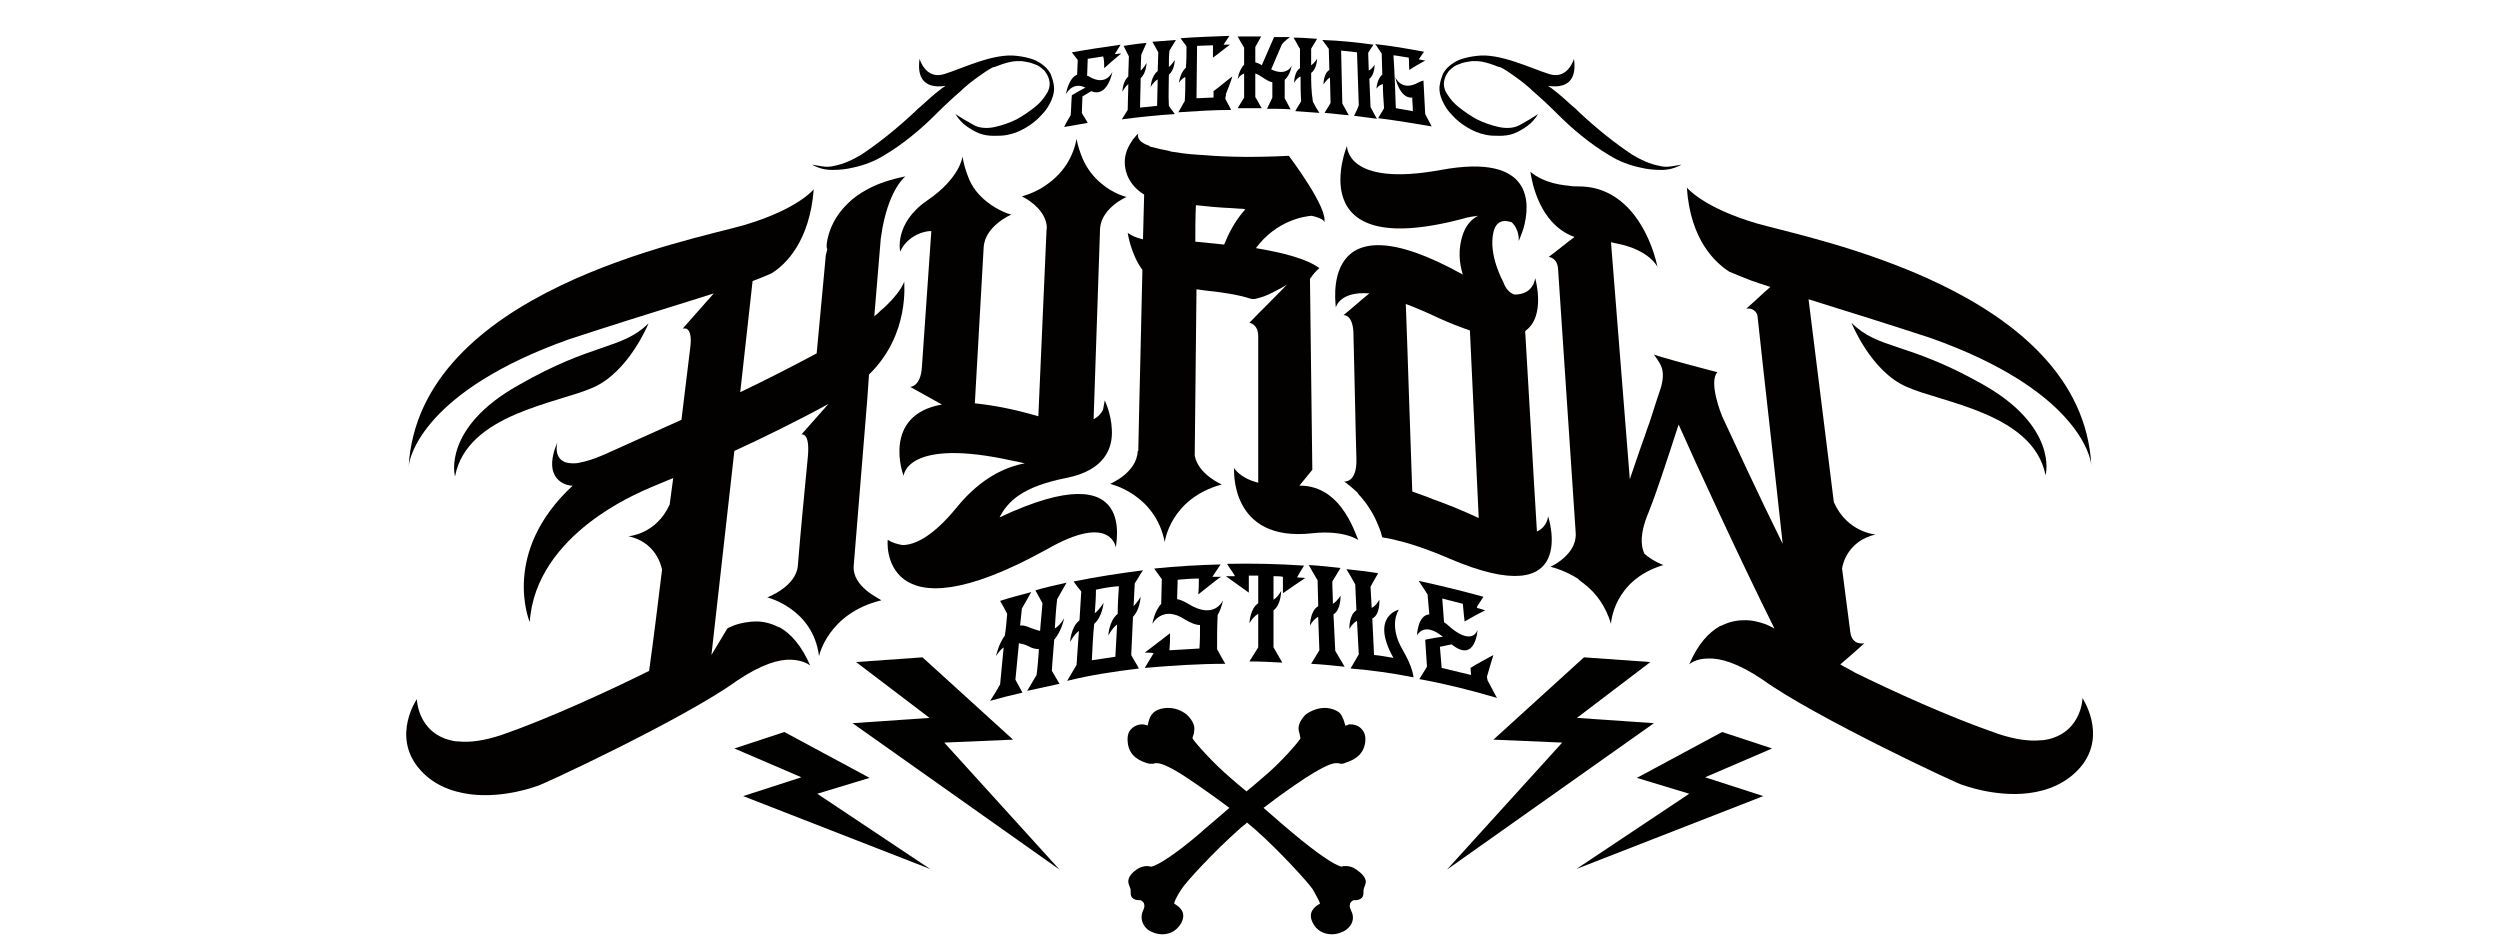 <?xml version="1.0" encoding="utf-8"?>
<!-- Generator: Adobe Illustrator 20.1.0, SVG Export Plug-In . SVG Version: 6.00 Build 0)  -->
<svg version="1.1" id="Calque_1" xmlns="http://www.w3.org/2000/svg" xmlns:xlink="http://www.w3.org/1999/xlink" x="0px" y="0px"
	 viewBox="0 0 425.2 162" style="enable-background:new 0 0 425.2 162;" xml:space="preserve">
<style type="text/css">
	.st0{fill:#020100;}
	.st1{fill:#010100;}
</style>
<g>
	<path class="st0" d="M221,82.6c0.7-0.9,1.5-1.8,2.2-2.7c-0.1-10.8-0.3-21.7-0.4-32.5l0.1-0.1c0.4-0.6,0.9-1.2,1.5-1.7
		c-2.2-1.6-6.1-2.6-10.8-3.4c3.5-4.7,8.2-5.4,9.5-5.5c2.1,0.5,2.2,1,2.1,1.2c0.9-2.3-6-11.4-6-11.4c-5.9,0.3-10.6,0.2-14.2-0.1
		c-0.5,0-1-0.1-1.5-0.1c-1.6-0.1-3-0.3-4.2-0.5c-0.1,0-0.2,0-0.3-0.1c-0.9-0.2-1.6-0.3-2.3-0.5c-0.4-0.1-0.8-0.2-1.2-0.3h0l0-0.1
		l0,0c-2.5-0.8-1.9-2.1-1.9-2.1l-0.1,0.1c-0.1,0.1-0.4,0.4-0.7,0.8c-0.1,0.1-0.2,0.2-0.2,0.3l-0.1,0.1v0c-0.6,0.9-1.2,2.1-1.2,3.6
		c0,1.6,0.7,3.9,3.3,5.5c-0.1,2.5-0.1,5-0.2,7.6c-1.8-0.4-2.6-1.1-2.6-1.1c0,0,0.5,3.6,2.5,6.3c-0.2,10.3-0.5,20.5-0.7,30.8l-0.1,0
		c-0.1,3.7-4.7,5.6-4.7,5.6c0,0,7.7,1.7,9.3,9.9c0,0,0.9-7.4,9.7-9.8c0,0-4-1.7-4.6-4.9c0.1-9.4,0.2-18.9,0.3-28.3
		c0.5,0.1,0.9,0.1,1.4,0.2c2.9,0.3,5.6,0.7,7.8,1.4c0.3,0.1,0.8,0.1,1.3-0.1c0.1,0,0.3-0.1,0.4-0.1c1-0.3,2-0.8,2.9-1.3l0.2-0.1
		c0.8-0.4,1.4-0.8,1.4-0.8c-2.1,2.2-4.3,4.3-6.4,6.5c0,0,1.5,0.2,1.5,2.3c0,8.3,0,16.6,0,24.9c-3.2-0.8-4.1-2.5-4.1-2.5
		c0,0-0.9,12.7,13.3,11.1c5.5-0.6,7.9,1.2,7.9,1.2C230.8,92.1,228.7,82.5,221,82.6z M209.5,35.4c0.5,0,1,0.1,1.6,0.1
		c0.2,0,0.4,0,0.7,0.1c-1.9,2.1-3,4.5-3.6,6c-1.6-0.2-3.2-0.3-4.9-0.5c0-2.1,0-4.1,0.1-6.2C205.3,35.1,207.2,35.3,209.5,35.4z"/>
	<path class="st0" d="M263.3,87.8c0,0-0.1,1.8-1.9,2.6c-0.7-11.3-1.3-22.7-2-34.1c3.6-2.5,1.7-9,1.7-9c0,0-0.2,2.8-3.5,2.8
		c-1.4-0.4-1.9-2.1-1.9-2.1c0,0-2.6-4.6-1.7-8.5c0.5-2.1,1.9-2.1,3.1-1.7c1.4,1.3,1.2,3.2,1.2,3.2c0,0,0.4-0.9,0.8-2.1l0,0l0,0
		c1.2-4.2,1.8-12.9-14-10c-16.3,3-16-4.1-16-4.1c0,0-8.2,19.8,19.7,12.4c1-0.3,1.8-0.4,2.6-0.5c-1,0.5-1.9,1.4-2.5,2.9
		c-1,2.7-0.7,5.2-0.1,7.1c-25-13.9-21.5,5.6-21.6,5.6c0,0,0.6-2.8,5.7-2.4c-1.5,1.2-2.9,2.5-4.4,3.7c0,0,1.7-0.2,1.7,3.4
		c0.2,7,0.3,14.1,0.5,21.1c0.1,4.1-2.1,3.8-2.1,3.8c0.5,0.3,0.9,0.7,1.3,1c0.3,0.3,0.6,0.5,0.9,0.8c0.1,0.1,0.2,0.2,0.2,0.3
		c1.6,1.7,2.7,3.6,3.3,5.1c0.5,1.1,0.7,1.9,0.8,2.3c0.6,0.1,1.3,0.2,2.1,0.4c0.2,0.1,0.5,0.1,0.7,0.2c0.2,0,0.3,0.1,0.5,0.1
		c2.2,0.6,4.9,1.5,8.1,2.9C268.9,104.6,263.3,87.8,263.3,87.8z M250,56.2c0.5,10.6,1,21.2,1.5,31.9c-1.3-0.6-2.9-1.3-4.6-2
		c-0.1,0-0.2-0.1-0.3-0.1c-1-0.4-2-0.8-2.9-1.1c-1.2-0.5-2.4-0.9-3.5-1.3c-0.4-10.6-0.7-21.3-1.1-31.9c1.6,0.6,3.5,1.4,5.6,2.4
		C246.7,55,248.5,55.7,250,56.2z"/>
	<path class="st0" d="M170,88c1.4-2.7,3.8-5.2,11.3-6.7c6.7-1.3,8-5.2,7.8-8.3c-0.1-2.6-1.2-4.9-1.2-4.9l0,0.1l0-0.1
		c-0.1,0.5-0.2,1.1-0.3,1.6c-0.3,0.6-0.8,1.2-1.6,1.6c0.4-10.8,0.7-21.6,1.1-32.5c0.3-3.5,4.5-5.3,4.5-5.3c0,0-2.2-0.5-4.3-2.3
		c-1.2-1-2.4-2.4-3.2-4.3c-0.4-1-0.8-2.1-1-3.3c0,0-0.2,1.5-1.1,3.3c-0.7,1.4-1.9,3-3.7,4.3c-1.2,0.9-2.7,1.7-4.5,2.2
		c0,0,3.7,1.7,4.2,4.8c0,0.3,0.1,0.6,0,0.8h0c-0.5,10.6-0.9,21.2-1.4,31.8c-4.4-1.3-7.9-1.9-10.8-2.2c0.5-8.8,1-17.7,1.5-26.5
		c0.2-3.7,4.7-5.6,4.7-5.6c0,0-2.1-0.5-4.3-2.3c-1.2-1-2.4-2.3-3.1-4.3c-0.4-1-0.7-2.1-0.9-3.3c0,0-0.3,3.6-6,7.5
		c-5.7,3.9-4.6,8.7-4.6,8.7c1-2.3,3.5-3.5,5.3-3.5c-0.5,7.7-1.1,15.4-1.6,23.1l0,0c-0.2,3.4-2,3.4-2,3.4c1.8,1,3.6,2,5.4,3
		c-10.3,1.8-6.6,12.1-6.5,12.1c0,0,0.4-6.6,18.7-2.5c0.7,0.1,1.3,0.3,1.9,0.4c-3.2,0.6-7.4,2.4-11.5,7.4c-4.3,5.3-7.4,6.5-9.3,6.5
		c-1.8-0.3-2.5-0.9-2.5-0.9c-0.1-0.1-1.6,17.5,27.1,1.6c11-6.3,11.7-0.2,11.7-0.2C189.5,93.3,194.2,76.6,170,88z"/>
	<path class="st0" d="M69.4,79.1c0,0.1,0,0.2,0,0.2C69.4,79.2,69.4,79.2,69.4,79.1z"/>
	<path class="st0" d="M100.9,65.9c6.1-2.7,9.4-10.9,9.4-10.9c-4.6,4.5-9.4,3.2-22.1,10.5c-12.9,7.2-10.9,15.4-10.8,15.5
		C79.4,70.4,94.9,68.6,100.9,65.9z"/>
	<path class="st0" d="M298.8,38c-9.2-2.7-11.9-6.1-11.9-6.1c0.6,9,4.9,12.8,7.2,14.3c1.2,0.5,2.4,1,3.7,1.5c0.9,0.3,2,0.7,3.3,1.1
		c-1.4,1.2-2.7,2.5-4.1,3.7c0,0,1.4-0.3,1.9,1.1c1.4,13,2.9,25.9,4.3,38.9C299,84,295,75.3,292.9,70.8c0,0-2.4-5.8-0.8-7.5
		c-0.3-0.1-0.5-0.1-0.8-0.2c-3-0.8-6.1-1.6-9.1-2.5c-0.3-0.1-0.6-0.2-0.9-0.3c0.9,1.4,2.2,2.4,1.1,5.9c-0.6,1.7-1.2,3.7-1.9,5.8
		c-0.4,1-0.7,2.1-1.1,3.1c-0.3,0.9-1.2,3.4-2.2,6.4c-1.1-13.4-2.1-26.8-3.2-40.3c0.3,0.1,0.6,0.1,0.9,0.2c5.7,1.1,7,4,7,4
		c0,0-1.6-8.8-7.9-12.3c-1.6-0.9-3.4-1.4-5.6-1.4c-0.5,0-1,0-1.5-0.1c-4.7-0.4-6.6-2.4-6.6-2.4c0,0,0.7,6.7,5.2,9.9
		c0.7,0.5,1.4,0.9,2.3,1.2c-1.5,1.1-2.9,2.3-4.4,3.4c0,0,1.5,0.1,1.6,2.1c1,15,2,30,3,44.9c0.2,3.7-4.3,5.7-4.3,5.7
		c0,0,2.3,0.5,4.8,2.1l0,0.1c0.2,0.1,0.3,0.2,0.4,0.3c0.1,0.1,0.3,0.2,0.4,0.3c0.2,0.1,0.3,0.3,0.5,0.4c1.7,1.4,3.3,3.5,4.2,6.5
		c0,0,0.3-7.4,8.9-10c0,0-1.7-0.6-3.2-1.9c-0.5-1-0.8-2.7,0.1-5.5c0.7-2.1,0.8-1.3,5.7-16.5c2.5,5.7,10.8,23.7,16.3,34.7
		c-0.6-0.3-1.1-0.6-1.7-0.8c-0.9-0.3-2.2-0.7-3.7-0.6c-1.1,0-2.4,0.3-3.6,0.9c-0.1,0-0.2,0.1-0.3,0.1c-1.9,1.1-3.7,3-5.2,6.5
		c0,0,1-1,3.2-1c2-0.1,5,0.7,9.3,3.6c8.7,6.3,33.9,18.1,34,17.9c0,0,5.5,2.1,11.2,1.4c3.3-0.4,6.6-1.7,9-4.6
		c4.4-5.5,0.1-11.6,0.2-11.6c0,0-0.1,5.6-5.7,7c-0.4,0.1-0.9,0.2-1.3,0.2l-0.1,0c-1.9,0.2-4.3-0.1-7.3-1.1
		c-8.4-2.9-18-7.3-24.3-10.4c-0.8-0.5-1.7-0.9-2.5-1.4c1.4-1.2,2.8-2.4,4.1-3.6c0,0-2.1,0.5-2.4-1.9c-0.5-3.6-0.9-7.2-1.4-10.8
		c0.1-0.8,1-4.7,5.7-5.8c0,0-4.8-0.3-7.1-5.5c-1.4-11.5-2.9-23-4.3-34.5c1.6,0.5,3.2,1,4.8,1.5c8.4,2.6,16,5.1,16,5.1
		c24.5,8.7,27.2,19.9,27.3,21.7C354.1,49.3,307.8,40.6,298.8,38z"/>
	<path class="st0" d="M314.9,54.9c0,0,3.3,8.3,9.4,10.9c6,2.7,21.5,4.5,23.6,15c0.1-0.1,2.1-8.3-10.8-15.5
		C324.3,58.1,319.5,59.5,314.9,54.9z"/>
	<path class="st0" d="M145.2,96.2c0.8-9.4,1.5-18.8,2.3-28.2c0.1-1.4,0.2-2.9,0.3-4.3c7.1-6.9,5.9-15.8,6-15.8
		c-0.5,1.3-1.8,2.9-3.4,4.4c-0.4,0.3-0.8,0.7-1.1,1c-0.2,0.2-0.4,0.3-0.6,0.5c0.4-4.4,0.7-8.8,1.1-13.2c0.1-0.7,0.2-1.3,0.3-1.9
		c1.3-6.8,3.9-8.7,3.9-8.7c-2.5,0.5-4.6,1.2-6.3,2.1c-1.5,0.8-2.6,1.6-3.5,2.5c-3,2.9-3.5,6-3.6,7c0,0.2,0,0.3,0,0.3l0,0
		c0,0.2,0,0.3,0.1,0.5c-0.2,0.7-0.3,1.2-0.3,1.6c-0.5,5.4-1,10.7-1.5,16.1c-4.1,2.2-8.8,4.6-13,6.6c0.7-6.3,1.4-12.6,2.1-18.9
		c1.4-0.5,3.2-1.3,3.2-1.3c2.3-1.4,6.5-5.3,7.2-14.3c0,0-2.7,3.4-11.9,6.1c-9,2.6-55.3,11.2-57,41.1c0.1-1.8,2.8-13,27.3-21.7
		c0,0,7.6-2.5,16-5.1c3-0.9,6-1.9,8.6-2.7c-1.8,2-3.5,4-5.3,6c0,0,1.8-0.7,1.3,3.2c-0.5,4.1-1,8.2-1.5,12.3
		c-5.3,2.4-10.2,4.6-13.1,5.9c-1.8,0.8-3.2,1.2-4.3,1.4c-0.4,0.1-0.7,0.1-1,0.1l-0.1,0c-3.6,0-2.6-3.6-2.6-3.6
		c-2.7,6.4,1.5,7.4,2.5,7.4c0.1,0,0.1,0,0.1,0c-12.2,11.3-7.4,23-7.3,23.2c1-15.2,19.3-22.2,19.2-22.3c0,0,2-0.9,5.2-2.2
		c-0.2,1.5-0.4,3-0.6,4.5c-2.3,5.1-7,5.4-7,5.4c4.5,1,5.5,4.7,5.7,5.7c-0.7,5.7-1.4,11.5-2.2,17.2c-6.6,3.3-17.5,8.3-25.1,10.9
		c-3,1-5.4,1.3-7.3,1.1l-0.1,0c-0.5,0-0.9-0.1-1.3-0.2c-5.6-1.4-5.7-7-5.7-7c0,0-4.2,6.1,0.2,11.6c2.3,2.9,5.7,4.2,9,4.6
		c5.7,0.7,11.2-1.4,11.2-1.4c0.1,0.2,25.2-11.5,34-17.9c4.3-2.9,7.3-3.7,9.3-3.6c2.2,0.1,3.2,1,3.2,1c-1.5-3.5-3.4-5.5-5.2-6.5
		c-0.1,0-0.2-0.1-0.3-0.1c-1.2-0.6-2.5-0.9-3.6-0.9c-1.5,0-2.8,0.3-3.7,0.6c-0.7,0.3-1.2,0.5-1.3,0.6l0,0c-0.9,1.5-1.8,3-2.7,4.5
		c1.3-11.5,2.6-23.1,3.9-34.7c4.8-2.2,11.1-5.3,16-8c-1.5,1.7-3.1,3.5-4.6,5.2c0,0,1.5-0.5,1.1,3.8l0,0c-0.6,6.2-1.2,12.3-1.7,18.5
		c-0.3,3.6-5.2,5.4-5.2,5.4c0,0,7.8,1.9,8.8,10c0,0,1.5-7.3,10.6-9.5C149.6,101.8,144.9,99.8,145.2,96.2z"/>
</g>
<g>
	<path class="st1" d="M230.7,147.9c-0.7-0.5-1.3-0.6-1.8-0.6c-0.3,0-0.5,0-0.7,0.1c-1.2-0.2-4.5-2.5-8.3-5.7c-0.4-0.3-2.6-2.2-5-4.3
		c3.5-2.7,7.2-5.2,8.6-6c2.2-1.3,3.2-1.6,3.7-1.6c0,0,0.1,0,0.1,0c0.1,0,0.2,0,0.3,0c0.1,0,0.3,0.1,0.5,0.1c0.2,0,0.4,0,0.8-0.2
		c0.9-0.3,3-1,3.3-3.5c0.1-1-0.1-1.7-0.7-2.3c-0.6-0.6-1.4-0.7-1.7-0.7c-0.2,0-0.5,0-0.6,0.1c-0.1,0.1-0.3,0.1-0.4,0.1
		c-0.1-0.5-0.4-1.5-0.9-2.1c-0.4-0.4-1.4-0.9-2.6-0.9c-1.1,0-2.2,0.4-3.2,1.1c-0.1,0.1-1.5,1.4-1.2,2.8c0.1,0.4,0.2,0.7,0.2,0.9
		c0.1,0.4,0.1,0.4,0,0.5c-0.2,0.4-3.2,4-6.5,6.7c-0.7,0.6-1.6,1.4-2.6,2.2c-1-0.8-1.9-1.6-2.6-2.2c-3.2-2.7-6.3-6.3-6.5-6.7
		c-0.1-0.2-0.1-0.2,0-0.5c0.1-0.2,0.2-0.5,0.2-0.9c0.3-1.4-1.2-2.7-1.3-2.8c-0.9-0.7-2-1.1-3.1-1.1c-1.2,0-2.2,0.4-2.6,0.9
		c-0.6,0.5-0.8,1.6-0.9,2.1c-0.1,0-0.2-0.1-0.4-0.1c-0.2-0.1-0.4-0.1-0.6-0.1c-0.3,0-1.1,0.1-1.7,0.7c-0.6,0.5-0.8,1.3-0.7,2.3
		c0.2,2.6,2.4,3.3,3.3,3.6c0.3,0.1,0.5,0.1,0.8,0.1c0.2,0,0.4,0,0.5-0.1c0.1,0,0.2,0,0.3,0c0,0,0.1,0,0.1,0c0.5,0,1.5,0.3,3.7,1.6
		c1.3,0.8,5,3.3,8.6,6c-2.4,2.1-4.6,3.9-5,4.3c-3.7,3.2-7.1,5.5-8.3,5.7c-0.2,0-0.4-0.1-0.7-0.1c-0.4,0-1.1,0.1-1.8,0.6
		c-1,0.7-1.4,1.4-1.4,2c0,0.3,0.1,0.6,0.3,1.1c0.1,0.2,0.1,0.3,0.1,0.4c0,0.1,0,0.2,0,0.3c0,0.3,0,0.6,0.2,0.9
		c0.3,0.4,0.8,0.5,1.2,0.5c0.1,0,0.2,0,0.3,0c0.2,0.1,0.6,0.4,0.6,0.7c0.1,0.4,0,0.6-0.2,1.1c-0.4,0.8-0.4,2.2,0.8,3.2
		c0.7,0.5,1.6,0.8,2.5,0.8c1.4,0,2.5-0.7,3.2-1.9c1-1.9-0.4-2.8-1-3.2c-0.1,0-0.1-0.1-0.2-0.1c0-0.3,0.4-1.2,1.2-2.4
		c0.7-1.2,5.7-6.6,9.9-10.3c0.4-0.4,0.9-0.7,1.3-1.1c0.5,0.4,0.9,0.8,1.3,1.1c4.2,3.7,9.2,9.2,9.9,10.3c0.8,1.4,1.2,2.2,1.2,2.4
		c0,0-0.1,0.1-0.2,0.1c-0.6,0.4-2,1.3-1,3.2c0.6,1.2,1.8,1.9,3.2,1.9c0.9,0,1.8-0.3,2.5-0.8c1.3-1,1.3-2.3,0.8-3.2
		c-0.2-0.5-0.3-0.7-0.2-1.1c0-0.3,0.4-0.6,0.6-0.7c0,0,0.2,0,0.3,0c0.4,0,0.9-0.1,1.2-0.5c0.2-0.3,0.2-0.6,0.2-0.9
		c0-0.1,0-0.3,0-0.3c0-0.1,0.1-0.3,0.1-0.4c0.2-0.5,0.3-0.8,0.3-1.1C232.2,149.2,231.7,148.6,230.7,147.9z"/>
	<polygon class="st1" points="172.3,125.8 156.9,111.8 145.6,112.6 158.1,122.1 145,123 180.2,147.9 160.6,126.3 	"/>
	<polygon class="st1" points="147.9,132.3 133.4,124.5 124.9,127.3 136.3,132.2 126.4,135.4 158.2,147.8 139,135 	"/>
	<polygon class="st1" points="254,125.8 269.4,111.8 280.7,112.6 268.2,122.1 281.3,123 246.1,147.9 265.7,126.3 	"/>
	<polygon class="st1" points="278.4,132.3 292.9,124.5 301.4,127.3 290,132.2 299.9,135.4 268.1,147.8 287.3,135 	"/>
	<path class="st1" d="M75.1,80.6c0,0.1,0,0.2,0,0.2C75.1,80.7,75.1,80.6,75.1,80.6z"/>
	<path class="st1" d="M172.8,10.4c0.3,0,0.7,0,1,0c0.7,0.1,1.4,0.2,2.1,0.5c0.7,0.2,1.2,0.6,1.7,1.1c0.1,0.1,0.2,0.2,0.3,0.4
		c0.3,0.4,0.5,0.9,0.6,1.5c0.1,0.7-0.1,1.5-0.6,2.2c-0.5,0.8-1.1,1.5-2,2.2c-0.9,0.7-1.9,1.4-3,2c-1.2,0.6-2.4,1-3.7,1.3
		c-1.4,0.3-2.7,0.2-3.7-0.4c-1.1-0.6-2.1-1.2-3-1.8c0.5,0.8,1.1,1.5,1.8,2c0.7,0.5,1.5,1,2.3,1.3c0.8,0.3,1.6,0.4,2.5,0.4
		c0.8,0,1.6,0,2.4-0.2c1-0.2,2-0.6,3-1.2c1-0.6,1.9-1.3,2.6-2.1c0.8-0.8,1.3-1.6,1.7-2.5c0.4-0.9,0.6-1.9,0.4-2.8
		c-0.1-0.6-0.3-1.2-0.5-1.7c0-0.1-0.1-0.1-0.1-0.2c-0.2-0.3-0.4-0.6-0.6-0.8c0,0-0.1-0.1-0.1-0.1c-0.6-0.6-1.4-1.1-2.2-1.4
		c-0.9-0.3-1.8-0.5-2.8-0.6c-3.9-0.5-9.1,2.1-12.3,3.1c-3.2,1-4.2-2.6-4.2-2.6c-0.6,4.2,1.8,5,4.4,4.6c-0.2,0.2-0.5,0.3-0.7,0.5
		c-1.2,0.9-2.3,1.9-3.4,2.9c-0.4,0.3-0.8,0.7-1.2,1.1c-1.5,1.4-3,2.7-4.5,3.9c-1.5,1.2-3,2.3-4.5,3.3c-1.5,0.9-3,1.6-4.6,1.9
		c-0.7,0.2-1.3,0.2-2,0.1c-0.6-0.1-1.3-0.2-1.8-0.3c1.1,0.6,2.2,0.9,3.4,0.9c1.2,0,2.4-0.1,3.6-0.4c1.9-0.4,3.7-1.1,5.3-2.1
		c1.7-1,3.2-2.1,4.7-3.3c1.5-1.2,2.9-2.5,4.3-3.9c1.3-1.3,2.7-2.6,4.1-3.8c0.1-0.1,0.2-0.2,0.3-0.3c1.2-1.1,2.5-2,3.8-2.9
		c0.5-0.3,0.9-0.6,1.4-0.8C168.9,11.6,171,10.5,172.8,10.4z"/>
	<path class="st1" d="M251.3,10.4c-0.3,0-0.7,0-1,0c-0.7,0.1-1.4,0.2-2.1,0.5c-0.7,0.2-1.2,0.6-1.7,1.1c-0.1,0.1-0.2,0.2-0.3,0.4
		c-0.3,0.4-0.5,0.9-0.6,1.5c-0.1,0.7,0.1,1.5,0.6,2.2c0.5,0.8,1.1,1.5,2,2.2c0.9,0.7,1.9,1.4,3,2c1.2,0.6,2.4,1,3.7,1.3
		c1.4,0.3,2.7,0.2,3.7-0.4c1.1-0.6,2.1-1.2,3-1.8c-0.5,0.8-1.1,1.5-1.8,2c-0.7,0.5-1.5,1-2.3,1.3c-0.8,0.3-1.6,0.4-2.5,0.4
		c-0.8,0-1.6,0-2.4-0.2c-1-0.2-2-0.6-3-1.2c-1-0.6-1.9-1.3-2.6-2.1c-0.8-0.8-1.3-1.6-1.7-2.5c-0.4-0.9-0.6-1.9-0.4-2.8
		c0.1-0.6,0.3-1.2,0.5-1.7c0-0.1,0.1-0.1,0.1-0.2c0.2-0.3,0.4-0.6,0.6-0.8c0,0,0.1-0.1,0.1-0.1c0.6-0.6,1.4-1.1,2.2-1.4
		c0.9-0.3,1.8-0.5,2.8-0.6c3.9-0.5,9.1,2.1,12.3,3.1c3.2,1,4.2-2.6,4.2-2.6c0.6,4.2-1.8,5-4.4,4.6c0.2,0.2,0.5,0.3,0.7,0.5
		c1.2,0.9,2.3,1.9,3.4,2.9c0.4,0.3,0.8,0.7,1.2,1.1c1.5,1.4,3,2.7,4.5,3.9c1.5,1.2,3,2.3,4.5,3.3c1.5,0.9,3,1.6,4.6,1.9
		c0.7,0.2,1.3,0.2,2,0.1c0.6-0.1,1.3-0.2,1.8-0.3c-1.1,0.6-2.2,0.9-3.4,0.9c-1.2,0-2.4-0.1-3.6-0.4c-1.9-0.4-3.7-1.1-5.3-2.1
		c-1.7-1-3.2-2.1-4.7-3.3c-1.5-1.2-2.9-2.5-4.3-3.9c-1.3-1.3-2.7-2.6-4.1-3.8c-0.1-0.1-0.2-0.2-0.3-0.3c-1.2-1.1-2.5-2-3.8-2.9
		c-0.5-0.3-0.9-0.6-1.4-0.8C255.2,11.6,253.1,10.5,251.3,10.4z"/>
</g>
<g>
	<path d="M208.5,16c0.4-1,0.8-2,1.1-3c-1.1,0.8-2.1,1.7-3.2,2.5c0,0.1,0,0.2,0,0.3c0,0.7,0,0,0,0.8c-1,0-1.9,0.1-2.9,0.1
		c0-3,0.1-6,0.1-8.9c0.9,0,1.8-0.1,2.7-0.1c0,0.5,0-0.6,0-0.1c0,0.7,0,1.5,0,2.2c1-0.7,1.9-1.5,2.9-2.2c-0.4,0-0.7,0-1.1,0
		c0-0.5,0,0.5,0,0c0.3-0.5,0.7-1,1-1.5c-2.8,0.1-5.6,0.2-8.3,0.4c0.3,0.5,0.7,0.9,1,1.4c0,1.2,0,2.4-0.1,3.6c-1,0.9-1.2,2.6-1.2,2.6
		c0,0,0.4-0.7,1.1-1c0,1.4,0,2.8-0.1,4.1c-0.4,0.6-0.7,1.3-1.1,1.9c3-0.2,6-0.4,9-0.4c-0.3-0.6-0.7-1.3-1-1.9
		C208.5,15.9,208.5,16.7,208.5,16z"/>
	<path d="M187.8,11.6c1-0.9,1.9-1.7,2.9-2.5c-0.4,0-0.7,0.1-1.1,0.1c0-0.5,0,0.6,0,0c0.3-0.5,0.7-1.1,1-1.6
		c-2.8,0.4-5.5,0.8-8.3,1.3c0.3,0.4,0.6,0.8,1,1.3c0,0.8-0.1,1.7-0.1,2.5c-1.5,0.6-1.9,3.3-1.9,3.3c0,0,1.1-2.2,3.3-1.1
		c-0.8,0.4-1.6,0.9-2.3,1.3c-0.1,1.1-0.1,2.3-0.2,3.4c-0.4,0.7-0.8,1.3-1.1,2c1.3-0.2,2.7-0.5,4-0.7c-0.3-0.6-0.7-1.1-1-1.7
		c0-0.9,0.1-1.9,0.1-2.8c0.5-0.3,1-0.6,1.5-0.9c2.8,1.2,3.6-3.3,3.6-3.3c0,0-1,2.6-4,0.8c-0.1-0.1-0.2-0.1-0.3-0.1
		c0-1,0.1-2,0.1-2.9c0.9-0.1,1.8-0.3,2.6-0.4c0,0.5,0-0.6,0-0.1C187.8,10.1,187.8,10.8,187.8,11.6z"/>
	<path d="M243.5,21.5c-0.4-0.7-0.7-1.4-1.1-2.1c-0.1-1.9-0.2-3.8-0.3-5.7c-0.1,0-0.6,0.2-0.8,0.3c-3,1.7-4-0.9-4-0.9
		c0,0,0.7,3.7,2.9,3.5c0,0.8,0.1,1.5,0.1,2.3c-1-0.2-1.9-0.3-2.9-0.5c-0.1-3-0.2-6-0.4-9c0.9,0.1,1.8,0.3,2.6,0.4
		c0.1,1.2,0,0.9,0.1,2.1c0.9-0.6,1.8-1.1,2.7-1.6c-0.4-0.1-0.7-0.1-1.1-0.2c0-0.5,0,0.5,0,0c0.3-0.4,0.6-0.9,0.9-1.3
		c-2.7-0.5-5.5-1-8.3-1.3c0.4,0.5,0.7,1.1,1.1,1.6c0,1.2,0.1,2.4,0.1,3.6c-0.9,0.7-1,2.4-1,2.4s0.3-0.6,1.1-0.8
		c0,1.4,0.1,2.8,0.2,4.1c-0.3,0.6-0.7,1.1-1,1.7C237.6,20.5,240.5,21,243.5,21.5z"/>
	<path d="M223,12.4c1-0.7,1-2.4,1-2.4c0,0-0.4,0.7-1,1.1c0-0.9,0-1.9,0-2.8c0.3-0.6,0.7-1.1,1-1.7c-1.3-0.1-2.7-0.2-4-0.2
		c0.4,0.6,0.7,1.3,1.1,1.9c0,1.1,0,2.2,0,3.3c-1,0.6-1,2.5-1,2.5c0,0,0.4-0.8,1.1-1.1c0,1.4,0,2.8,0.1,4.2c-0.3,0.6-0.7,1.1-1,1.7
		c1.4,0.1,2.7,0.2,4.1,0.3c-0.4-0.6-0.8-1.3-1.1-1.9C223,15.5,223,13.9,223,12.4z"/>
	<path d="M233.6,7.6C233.3,8,233,8.5,232.7,9c0,1,0.1,2,0.1,3c0.6-0.3,1-1,1-1c0,0,0,1.8-0.9,2.4c0.1,1.6,0.1,3.2,0.2,4.8
		c0.4,0.7,0.7,1.4,1.1,2c-1.3-0.2-2.6-0.3-3.9-0.5c0.3-0.6,0.6-1.2,0.8-1.8c-0.1-3-0.2-6-0.3-9c-0.9-0.1-1.8-0.2-2.7-0.3
		c0.1,3,0.1,6,0.2,9c0.4,0.7,0.7,1.3,1.1,2c-1.4-0.1-2.7-0.3-4.1-0.4c0.3-0.6,0.7-1.1,1-1.7c0-1.4-0.1-2.9-0.1-4.3
		c-0.6,0.3-1,1.1-1.1,1.1c0,0,0-1.8,1-2.4c0-1.2-0.1-2.4-0.1-3.6c-0.4-0.5-0.7-1-1.1-1.5C227.9,6.9,230.7,7.2,233.6,7.6z"/>
	<path d="M216.7,6.3c0.9,0,1.8,0,2.7,0c0,0-1.1,0.8-1.4,1.3l-1.8,4.2c2.7,1.3,3.6-0.7,3.5-0.7c0,0-0.2,1.6-1.2,2.5c0,1,0,2.1,0,3.1
		c0.3,0.6,0.7,1.3,1,1.9c-1.3-0.1-2.6-0.1-4-0.1c0.3-0.6,0.6-1.3,0.9-1.9c0-0.9,0-1.7,0-2.6c-0.5-0.1-1-0.4-1.6-0.8
		c-0.5-0.3-0.9-0.6-1.3-0.7c0,1.3,0,2.7,0,4c0.4,0.6,0.7,1.3,1.1,1.9c-1.4,0-2.7,0-4.1,0c0.4-0.6,0.7-1.2,1.1-1.8c0-1.4,0-2.8,0-4.1
		c-0.8,0.3-1.1,1-1.1,1c0,0,0.2-1.6,1.1-2.5c0-1,0-2,0-2.9c-0.4-0.6-0.7-1.2-1.1-1.9c1.3,0,2.7,0,4,0c-0.3,0.6-0.7,1.2-1,1.8
		c0,0.9,0,1.7,0,2.6c0.3,0.1,0.7,0.2,1.1,0.5"/>
	<path d="M198.8,12.7c1-0.8,1-2.5,1-2.5c0,0-0.4,0.7-1,1.2c0-0.9,0-1.9,0.1-2.8c0.4-0.6,0.7-1.2,1.1-1.8c-1.3,0.1-2.7,0.2-4,0.3
		c0.3,0.6,0.7,1.2,1,1.8c0,1.1-0.1,2.2-0.1,3.2c-1.1,0.8-1.2,2.7-1.2,2.7c0,0,0.5-0.9,1.2-1.3c0,1.5-0.1,3-0.1,4.5
		c-1,0.1-1.9,0.2-2.9,0.3c0-1.7,0.1-3.3,0.1-5c1-0.9,1-2.6,1-2.6c0,0-0.4,0.8-1,1.3c0-0.9,0.1-1.8,0.1-2.7c0.3-0.7,0.6-1.3,0.9-2
		c-1.3,0.1-2.6,0.3-3.9,0.5c0.3,0.6,0.6,1.2,0.9,1.8c0,1.1-0.1,2.2-0.1,3.4c-1,0.9-1,2.6-1,2.6c0,0,0.4-0.8,1-1.3
		c0,1.5-0.1,2.9-0.1,4.4c-0.3,0.5-0.7,1.1-1,1.6c3-0.4,6-0.7,9-0.9c-0.3-0.5-0.7-0.9-1-1.4C198.7,16.1,198.8,14.4,198.8,12.7z"/>
</g>
<g>
	<path d="M252.3,101.5c-0.4,0.6-0.7,1.1-1.1,1.7c0.1,0.7,0-0.5,0,0.2c0.5,0.1,1,0.3,1.4,0.4c-1.2,0.6-2.3,1.2-3.5,1.9
		c-0.1-1,0,0-0.1-0.9c-0.1-0.7-0.1-1.4-0.2-2.1c-1.2-0.3-2.3-0.6-3.5-0.9c0.1,1.3,0.2,2.6,0.3,4c0.1,0.1,0.2,0.2,0.4,0.3
		c4.4,4.1,5.3,1.1,5.3,1c0,0-0.3,5.8-4.4,2.5c-0.7,0.1-1.3,0.3-2,0.4c0.1,1.2,0.2,2.4,0.3,3.6c1.7,0.4,3.4,0.8,5,1.2
		c-0.1-1.1,0-0.1-0.1-1.2c1.3-0.8,2.6-1.5,3.9-2.2c-0.4,1.2-0.7,2.4-1.1,3.7c0.1,0.9,0-0.3,0.1,0.6c0.5,1,1.1,2,1.6,3
		c-4.4-1.3-8.8-2.4-13.2-3.2c0.4-0.7,0.9-1.4,1.3-2.1c-0.1-1.5-0.2-3.1-0.3-4.6c1-0.2,2-0.4,3-0.5c-3.3-2.7-4.4-0.2-4.4-0.2
		c0,0,0.1-3.5,2.1-3.6c-0.1-1.1-0.2-2.3-0.3-3.4c-0.5-0.8-1-1.5-1.5-2.3C245,99.6,248.7,100.5,252.3,101.5z"/>
	<path d="M179.3,108.8c1.3-1.5,1.7-3.7,1.7-3.7c0,0-0.5,1.1-1.6,1.8c0.1-1.7,0.2-3.3,0.4-5c0.5-0.9,1.1-1.9,1.6-2.8
		c-1.8,0.4-3.6,0.8-5.3,1.3c0.4,0.7,0.8,1.5,1.2,2.2c-0.1,1.6-0.3,3.1-0.4,4.7c-0.5-0.1-1-0.3-1.6-0.5c-0.7-0.3-1.3-0.5-1.8-0.4
		c0.1-1,0.2-2,0.3-2.9c0.5-0.9,1.1-1.9,1.6-2.8c-1.8,0.5-3.5,0.9-5.3,1.5c0.4,0.7,0.8,1.4,1.2,2.2c-0.1,1.2-0.2,2.5-0.4,3.7
		c-1.1,1.5-1.5,3.5-1.5,3.5c0,0,0.5-0.9,1.3-1.5c-0.2,2.1-0.4,4.2-0.6,6.3c-0.5,0.9-1.1,1.9-1.7,2.8c1.8-0.5,3.7-1,5.5-1.4
		c-0.4-0.7-0.8-1.5-1.2-2.2c0.2-2.1,0.4-4.2,0.6-6.2c0.5,0.1,1,0.2,1.6,0.5c0.7,0.4,1.3,0.5,1.8,0.5c-0.1,1.5-0.2,2.9-0.4,4.4
		c-0.5,0.9-1.1,1.8-1.6,2.7c1.8-0.4,3.7-0.8,5.5-1.2c-0.4-0.7-0.9-1.5-1.3-2.2C179,112.1,179.2,110.5,179.3,108.8z"/>
	<path d="M226.8,104.5c1.3-0.8,1.2-3.2,1.2-3.2c0,0-0.5,0.9-1.3,1.4c0-1.3-0.1-2.5-0.1-3.8c0.5-0.8,0.9-1.5,1.4-2.3
		c-1.8-0.2-3.6-0.4-5.4-0.5c0.5,0.9,1,1.8,1.5,2.6c0,1.5,0.1,2.9,0.1,4.4c-1.4,0.8-1.4,3.3-1.4,3.3c0,0,0.5-1,1.4-1.5
		c0.1,1.9,0.1,3.8,0.2,5.7c-0.5,0.8-0.9,1.5-1.4,2.3c1.9,0.1,3.8,0.3,5.7,0.5c-0.5-0.9-1.1-1.8-1.6-2.7
		C227,108.7,226.9,106.6,226.8,104.5z"/>
	<path d="M240.4,115.2c0-0.3-0.2-1.4-0.9-2.9c-0.3-0.6-0.6-1.2-1-1.9c-1.7-2.9-1.4-5.4-0.6-6.7c0,0-4.9,1.1-0.9,8.2
		c-1.1-0.2-2.2-0.4-3.3-0.5c-0.1-2.1-0.2-4.1-0.3-6.2c1.4-0.7,1.2-3.2,1.2-3.2c0,0-0.5,1-1.3,1.4c-0.1-1.2-0.1-2.4-0.2-3.6
		c0.4-0.8,0.9-1.6,1.3-2.3c-1.8-0.3-3.6-0.5-5.4-0.7c0.5,0.8,1,1.7,1.5,2.6c0.1,1.5,0.1,2.9,0.2,4.4c-1.3,0.8-1.2,3.2-1.2,3.2
		c0,0,0.5-1,1.3-1.4c0.1,1.9,0.2,3.8,0.3,5.7c-0.5,0.8-0.9,1.6-1.4,2.4C233.4,114,236.9,114.5,240.4,115.2z"/>
	<path d="M193.7,113.7c-0.4-0.8-0.9-1.5-1.3-2.3c0.1-2.2,0.2-4.4,0.3-6.5c1.2-1.2,1.3-3.4,1.3-3.4c0,0-0.5,0.9-1.2,1.6
		c0.1-1.3,0.1-2.6,0.2-3.9c0.5-0.7,0.9-1.5,1.4-2.2c-3.9,0.5-7.9,1.1-11.8,1.9c0.4,0.6,0.8,1.1,1.3,1.7c-0.1,1.6-0.2,3.3-0.3,4.9
		c-1.5,1.2-1.6,3.7-1.6,3.7c0,0,0.6-1.2,1.5-1.9c-0.1,1.9-0.3,3.9-0.4,5.8c-0.5,0.9-1.1,1.8-1.6,2.7
		C185.5,114.8,189.6,114.2,193.7,113.7z M190.3,99.7c-0.1,1.6-0.2,3.1-0.2,4.7c-1.5,1.2-1.6,3.7-1.6,3.7c0,0,0.6-1.2,1.5-1.9
		c-0.1,1.8-0.2,3.7-0.3,5.5c-1.3,0.2-2.6,0.4-4,0.6c0.1-2.1,0.2-4.2,0.4-6.2c1.4-1.2,1.6-3.6,1.6-3.6c0,0-0.6,1.1-1.5,1.8
		c0.1-1.3,0.2-2.7,0.2-4C187.7,100,189,99.8,190.3,99.7z"/>
	<path d="M208.4,112.9c-0.5-0.8-0.9-1.6-1.4-2.5c0-1.9,0-3.9,0.1-5.8c0.7-1.2,0.9-2.5,0.9-2.5c0,0-1.4,3.4-5.9,0.6
		c-0.7-0.4-1.3-0.7-1.9-0.8c0-1.1,0.1-2.2,0.1-3.3c1.2-0.1,2.4-0.2,3.6-0.2c0,0.7,0-0.8,0-0.2c0,1,0,2-0.1,2.9
		c0.8-0.6,1.6-1.3,2.4-1.9c0.5-0.4,1-0.8,1.5-1.1c-0.5,0-1,0-1.5,0c0-0.7,0,0.7,0,0c0.5-0.7,0.9-1.4,1.4-2.1
		c-3.8,0.1-7.5,0.3-11.3,0.7c0.4,0.6,0.9,1.2,1.3,1.8c0,1.4-0.1,2.8-0.1,4.2c-1.2,1.3-1.5,3.4-1.5,3.4c0,0,1.7-3.3,5.6-0.7
		c1,0.6,1.8,0.9,2.5,0.9c0,1.3,0,2.7-0.1,4c-1.7,0.1-3.4,0.2-5.1,0.3c0.1-2,0.1-0.9,0.1-2.9l0,0l0,0c-1.4,1.1-2.9,2.2-4.3,3.3
		c0.5,0,1.1,0,1.6,0.1l0,0c0,1,0-1-0.1,0c-0.5,0.8-1,1.7-1.5,2.5C199.3,113.2,203.9,112.9,208.4,112.9z"/>
	<path d="M220.6,98.2C220.6,97.5,220.6,98.8,220.6,98.2c0.4-0.7,0.8-1.4,1.2-2c-4.4-0.3-8.8-0.4-13.1-0.3c0.4,0.7,0.9,1.3,1.3,2
		c0,0.7,0-0.6,0,0.1c-0.5,0-1,0-1.5,0c1.3,0.9,2.6,1.9,3.9,2.8c0-1.7,0-1.2,0-2.9c0.5,0,1.1,0,1.6,0c0,1.6,0,3.1,0,4.7
		c-1.4,0.9-1.5,3.4-1.5,3.4c0,0,0.6-1.1,1.5-1.6c0,1.9,0,3.8,0,5.7c-0.5,0.8-1,1.6-1.5,2.4c1.9,0,3.8,0.1,5.6,0.2
		c-0.5-0.9-1-1.7-1.5-2.6c0-2.1,0-4.2,0-6.3c1.3-0.9,1.3-3.3,1.3-3.3c0,0-0.5,1-1.3,1.5c0-1.3,0-2.7,0-4c0.5,0,1,0,1.6,0.1
		c0,0.7,0-0.7,0-0.1c0,1,0,2,0,2.9c1.3-0.9,2.6-1.8,3.8-2.6C221.6,98.3,221.1,98.2,220.6,98.2z"/>
</g>
</svg>
